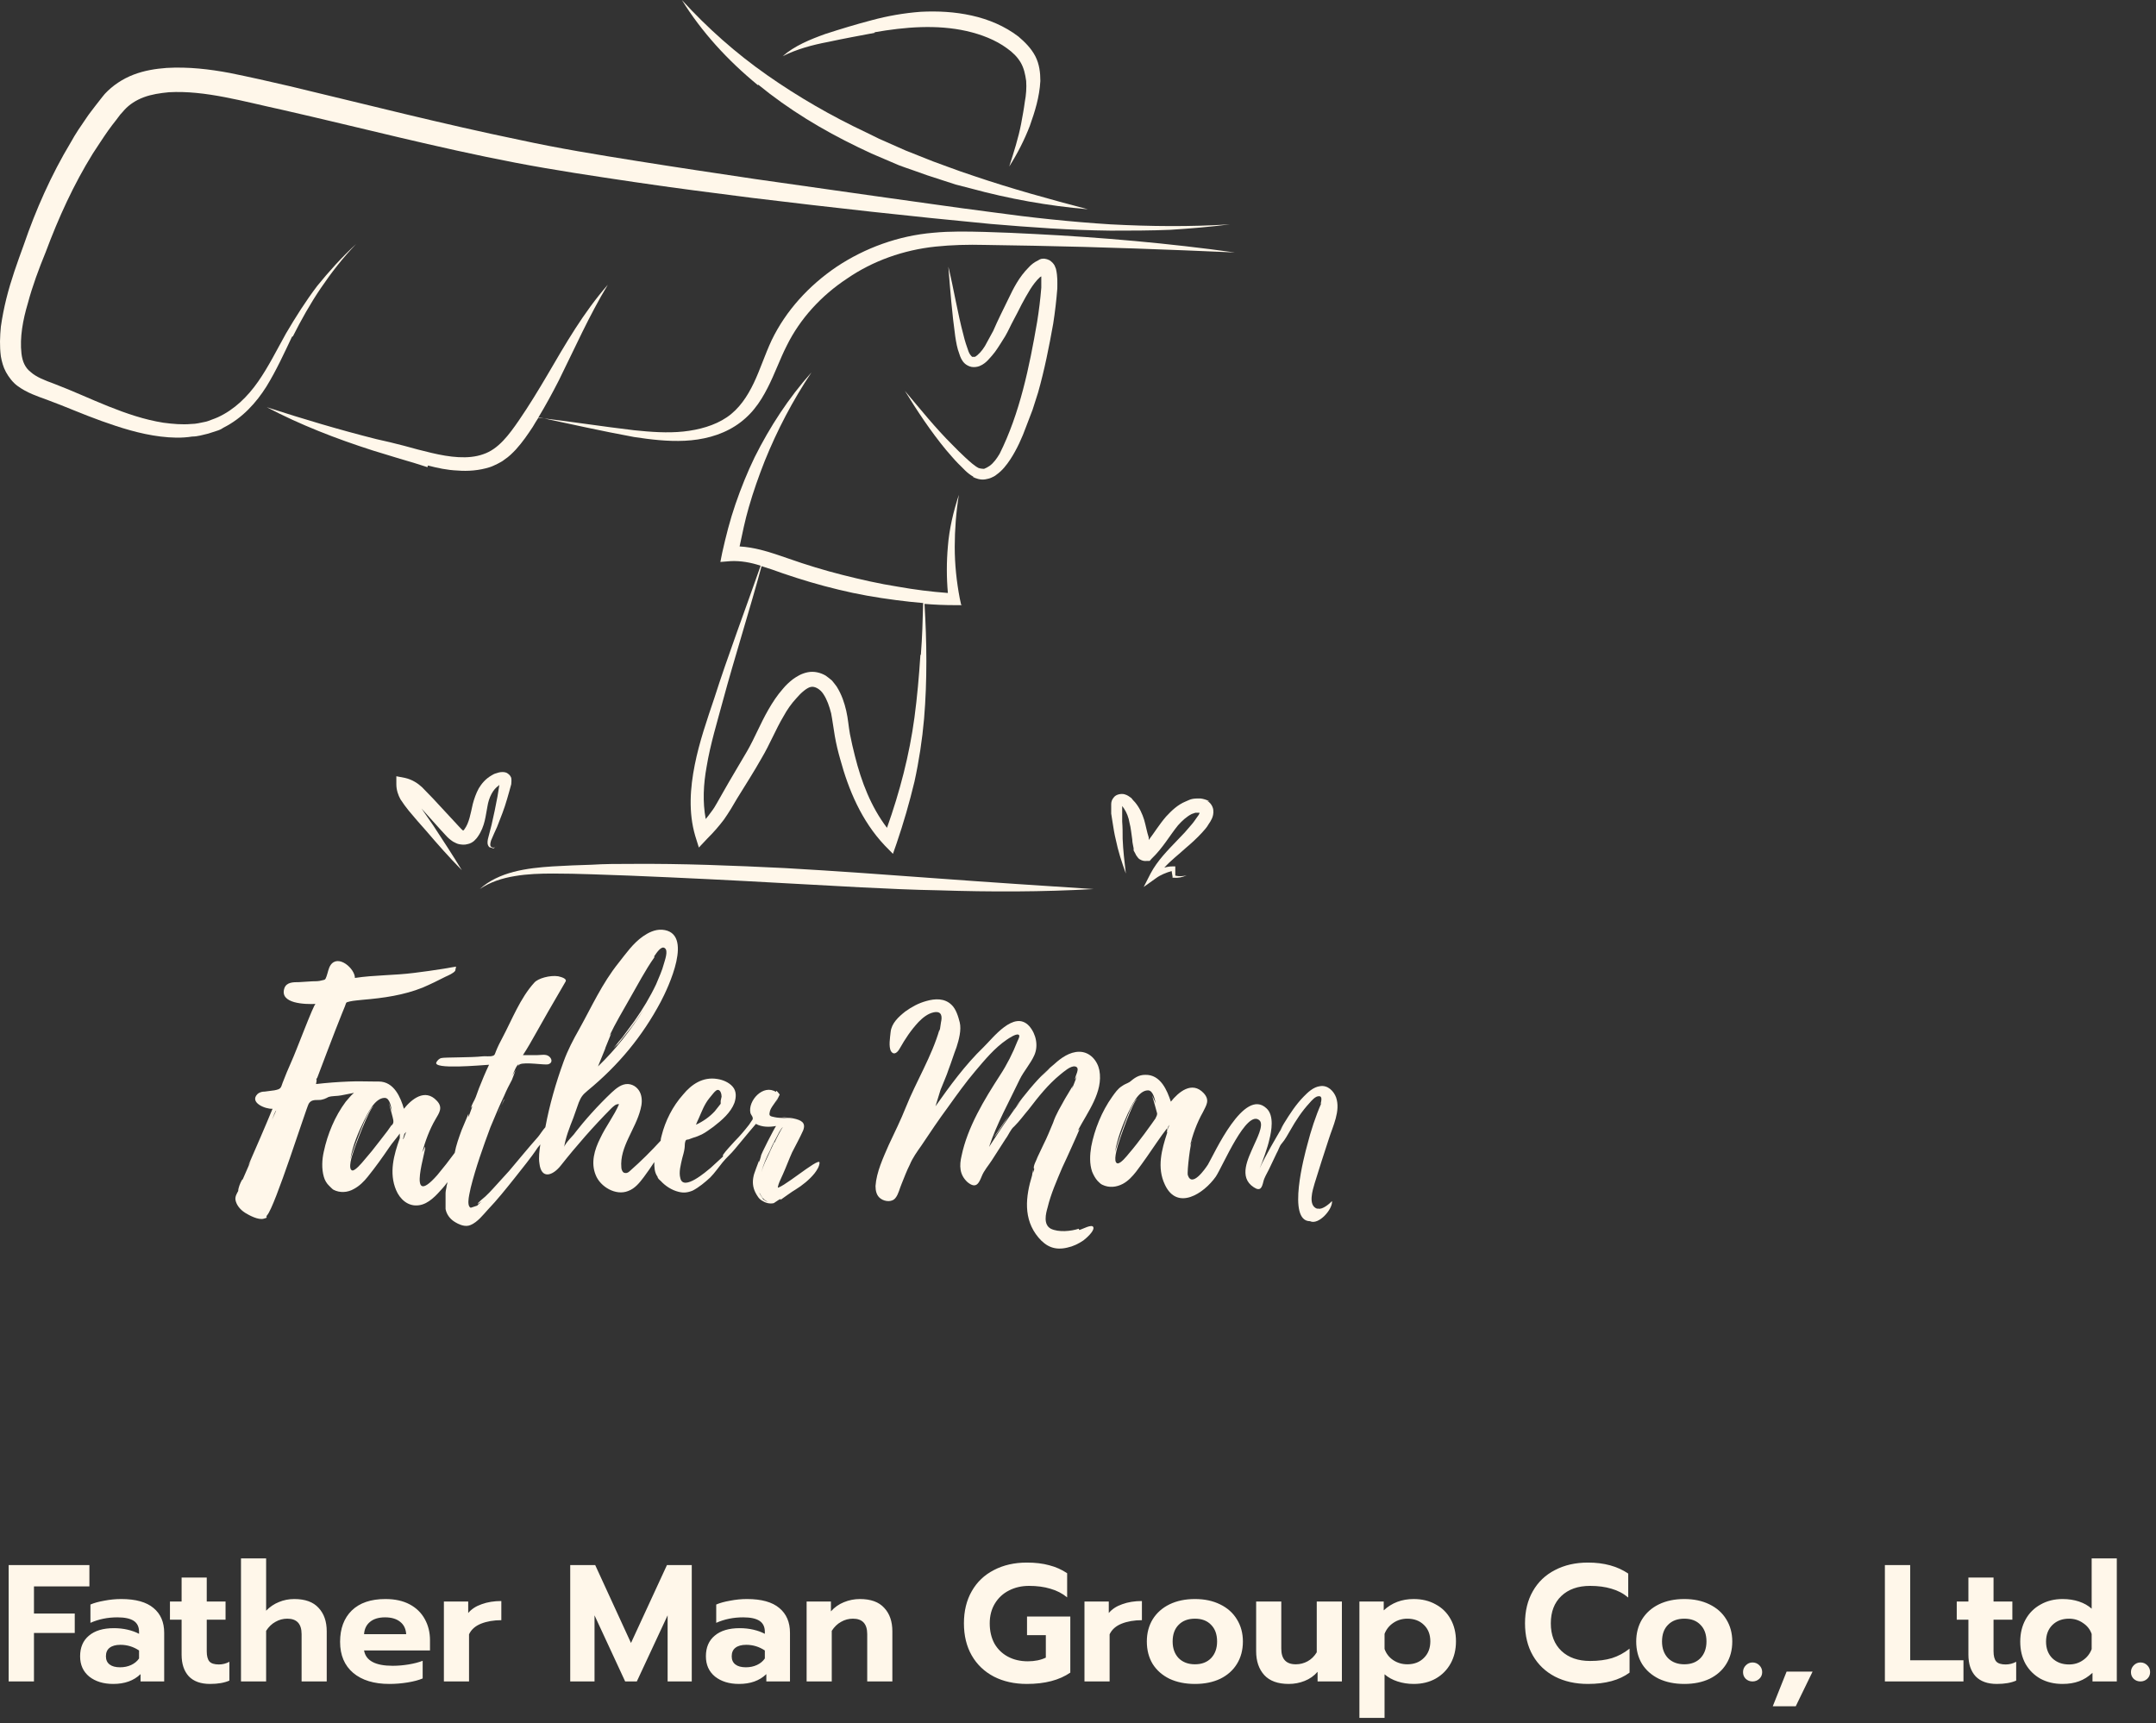 <svg width="259" height="207" viewBox="0 0 259 207" fill="none" xmlns="http://www.w3.org/2000/svg">
<rect x="0" y="0" width="259" height="207" fill="#333333" stroke="none"/>
<path d="M35.187 40.404C36.177 38.439 37.277 36.474 38.542 34.61C39.806 32.746 41.181 30.983 42.776 29.32C41.071 30.882 39.531 32.595 38.102 34.358C36.727 36.172 35.517 38.086 34.362 40.051C33.263 42.016 32.273 44.031 31.008 45.845C29.743 47.658 28.149 49.22 26.169 50.127C25.949 50.228 25.674 50.328 25.399 50.429C25.124 50.53 24.904 50.631 24.629 50.681C24.079 50.782 23.584 50.933 22.98 50.933C21.88 51.034 20.78 50.933 19.625 50.782C17.371 50.429 15.171 49.674 13.027 48.817C10.882 47.961 8.737 46.953 6.483 46.097C5.383 45.694 4.338 45.291 3.678 44.686C3.019 44.182 2.689 43.426 2.579 42.469C2.359 40.555 2.744 38.439 3.348 36.424C3.898 34.358 4.668 32.292 5.493 30.277C7.033 26.146 8.847 22.166 11.157 18.438C11.762 17.531 12.367 16.574 12.972 15.717C13.302 15.264 13.632 14.811 13.961 14.408L14.456 13.753L14.731 13.45L14.951 13.198C15.556 12.543 16.326 12.04 17.261 11.687C18.196 11.334 19.24 11.183 20.285 11.082C24.629 10.831 29.248 12.191 33.922 13.198C43.216 15.314 52.454 17.733 61.912 19.546C66.641 20.453 71.425 21.159 76.154 21.864C80.883 22.569 85.667 23.174 90.396 23.778C99.909 24.937 109.423 25.995 118.991 26.902C123.775 27.305 128.559 27.657 133.398 27.708C135.817 27.708 138.182 27.708 140.602 27.607C143.021 27.456 145.386 27.255 147.75 26.952C142.966 27.255 138.182 27.204 133.398 26.952C128.614 26.65 123.885 26.146 119.156 25.491C114.427 24.887 109.698 24.181 104.914 23.526L90.726 21.511C85.997 20.806 81.268 20.101 76.539 19.345C71.81 18.589 67.136 17.833 62.517 16.826C53.224 14.911 43.986 12.543 34.692 10.327C32.328 9.773 30.073 9.269 27.599 8.765C25.179 8.312 22.65 8.009 20.01 8.16C18.691 8.261 17.371 8.463 16.051 8.966C14.731 9.47 13.521 10.276 12.587 11.284L12.257 11.687L11.982 12.04L11.432 12.745C11.102 13.198 10.717 13.652 10.387 14.156C9.727 15.113 9.067 16.07 8.517 17.078C6.153 21.007 4.283 25.239 2.854 29.421C2.084 31.537 1.314 33.653 0.764 35.87C0.489 36.978 0.269 38.086 0.104 39.245C-0.006 40.404 -0.061 41.562 0.104 42.822C0.214 43.426 0.379 44.081 0.709 44.686C1.039 45.291 1.534 45.946 2.084 46.349C3.239 47.205 4.503 47.608 5.603 48.011C7.803 48.817 9.947 49.774 12.202 50.58C14.456 51.386 16.821 52.142 19.295 52.444C20.56 52.596 21.825 52.646 23.09 52.444C23.75 52.444 24.354 52.243 25.014 52.092C25.344 51.991 25.619 51.89 25.949 51.79C26.279 51.689 26.554 51.588 26.829 51.386C29.138 50.228 30.788 48.364 31.998 46.449C33.208 44.484 34.142 42.419 35.077 40.454" fill="#FFF7EA"/>
<path d="M51.407 55.923C52.562 56.225 53.717 56.477 54.981 56.528C56.191 56.629 57.566 56.528 58.831 56.125C59.16 56.024 59.435 55.873 59.765 55.722C60.04 55.571 60.37 55.419 60.59 55.218C61.14 54.865 61.58 54.412 61.965 54.009C62.79 53.102 63.395 52.195 63.999 51.288C64.219 50.885 64.494 50.482 64.714 50.13C68.509 50.935 72.303 51.792 76.152 52.497C78.132 52.8 80.221 53.051 82.256 52.951C84.346 52.85 86.49 52.346 88.305 51.187C89.185 50.633 90.009 49.878 90.614 49.122C91.274 48.316 91.769 47.459 92.209 46.603C93.089 44.89 93.694 43.127 94.519 41.514C96.113 38.29 98.643 35.519 101.777 33.454C104.856 31.338 108.541 30.028 112.39 29.625C114.315 29.423 116.294 29.373 118.274 29.423L124.268 29.524C132.296 29.675 140.325 29.977 148.353 30.33C140.38 29.222 132.351 28.516 124.323 28.113C122.343 28.013 120.308 27.912 118.274 27.861C116.239 27.811 114.205 27.761 112.115 27.962C107.936 28.315 103.922 29.776 100.512 32.043C97.158 34.31 94.409 37.333 92.704 40.859C91.879 42.623 91.329 44.386 90.559 45.998C89.789 47.611 88.8 49.122 87.315 50.13C85.83 51.137 83.961 51.641 82.091 51.842C80.166 52.044 78.187 51.893 76.207 51.691C72.358 51.238 68.509 50.633 64.659 50.18C65.539 48.719 66.364 47.207 67.134 45.696C69.058 41.817 70.763 37.938 73.018 34.209C70.103 37.534 67.904 41.363 65.759 45.041C64.659 46.905 63.56 48.719 62.35 50.482C61.14 52.245 59.875 53.958 58.061 54.563C56.246 55.218 53.992 54.916 51.847 54.412C50.747 54.16 49.647 53.858 48.547 53.555C47.393 53.253 46.348 53.001 45.193 52.749C40.794 51.641 36.395 50.331 32.051 48.92C36.065 51.036 40.354 52.699 44.753 54.109C45.853 54.462 46.953 54.764 48.053 55.117C49.152 55.419 50.252 55.772 51.352 56.125" fill="#FFF7EA"/>
<path d="M91.097 10.177C94.727 13.149 98.796 15.618 103.085 17.683L104.68 18.439L106.329 19.144L107.979 19.85C108.529 20.051 109.079 20.253 109.684 20.454L111.388 21.059L113.093 21.613L114.798 22.167L116.557 22.621C121.176 23.88 125.905 24.737 130.689 25.14C126.07 23.93 121.506 22.671 117.052 21.16C115.952 20.807 114.853 20.404 113.753 20.001L112.103 19.396L110.453 18.741L108.804 18.086L107.209 17.381L105.614 16.676L104.075 15.92C99.895 13.955 95.881 11.638 92.142 9.018C88.403 6.398 84.993 3.375 81.914 0C84.279 3.829 87.413 7.255 91.042 10.227" fill="#FFF7EA"/>
<path d="M105.017 3.883C108.757 3.228 112.551 2.926 116.125 3.732C117.885 4.135 119.59 4.79 120.964 5.798C121.679 6.301 122.229 6.856 122.614 7.511C122.999 8.166 123.164 8.921 123.274 9.727C123.329 10.533 123.274 11.39 123.109 12.246C122.999 13.103 122.834 13.959 122.669 14.866C122.339 16.579 121.789 18.292 121.239 20.005C122.229 18.443 123.054 16.831 123.714 15.118C124.319 13.405 124.868 11.692 124.978 9.727C124.978 8.77 124.868 7.712 124.374 6.755C123.879 5.798 123.109 5.042 122.339 4.387C120.689 3.128 118.765 2.321 116.73 1.868C114.695 1.415 112.661 1.314 110.626 1.415C108.592 1.566 106.612 1.918 104.742 2.422C102.818 2.926 101.003 3.48 99.133 4.085C97.319 4.74 95.449 5.495 94.019 6.755C95.724 5.898 97.594 5.395 99.463 5.042C101.333 4.639 103.258 4.286 105.127 3.934" fill="#FFF7EA"/>
<path d="M116.842 57.282C117.226 57.483 117.776 57.685 118.381 57.584C118.656 57.533 118.876 57.483 119.096 57.382C119.316 57.282 119.536 57.181 119.701 57.03C120.416 56.526 120.911 55.871 121.351 55.216C122.175 53.956 122.78 52.596 123.275 51.236L124.045 49.221C124.265 48.516 124.485 47.861 124.705 47.155C125.475 44.435 126.025 41.664 126.52 38.893C126.74 37.482 126.905 36.072 127.015 34.661C127.015 33.905 127.07 33.25 126.85 32.293L126.685 31.89C126.685 31.89 126.52 31.588 126.245 31.386C126.025 31.185 125.53 31.034 125.255 31.084C125.09 31.084 124.98 31.134 124.87 31.185L124.705 31.285C124.265 31.487 123.88 31.789 123.605 32.092C122.395 33.301 121.736 34.661 121.131 35.92C120.801 36.575 120.526 37.18 120.196 37.835C119.866 38.49 119.591 39.145 119.316 39.749C118.986 40.354 118.656 40.959 118.326 41.563C117.996 42.117 117.501 42.671 117.116 42.873H116.952H116.787C116.622 42.722 116.457 42.52 116.347 42.218C116.127 41.613 115.907 40.959 115.742 40.253C115.027 37.583 114.587 34.762 113.927 32.041C114.147 34.862 114.367 37.633 114.752 40.404C114.862 41.11 114.972 41.815 115.247 42.52C115.357 42.873 115.522 43.326 115.907 43.679C116.072 43.83 116.402 44.032 116.732 44.082C117.061 44.132 117.391 44.082 117.666 43.981C118.161 43.78 118.491 43.477 118.766 43.175C119.041 42.873 119.316 42.571 119.536 42.268C119.976 41.664 120.361 41.009 120.746 40.404C121.131 39.749 121.406 39.094 121.736 38.49C122.065 37.885 122.395 37.23 122.725 36.575C123.385 35.366 124.045 34.107 124.925 33.301L125.09 33.2C125.09 33.603 125.09 34.107 125.09 34.56C124.98 35.92 124.815 37.281 124.595 38.641C123.66 44.082 122.505 49.674 120.086 54.511C119.756 55.065 119.371 55.619 118.876 55.972L118.546 56.173L118.216 56.324C118.216 56.324 117.831 56.324 117.556 56.224C117.061 55.972 116.512 55.468 115.962 54.964C115.412 54.46 114.917 53.956 114.422 53.453C112.387 51.438 110.573 49.17 108.703 46.954C110.188 49.372 111.783 51.79 113.652 54.057C114.147 54.611 114.587 55.166 115.137 55.72C115.687 56.224 116.127 56.828 116.952 57.282" fill="#FFF7EA"/>
<path d="M115.462 72.649L115.297 71.893C114.912 69.878 114.692 67.812 114.692 65.696C114.692 63.631 114.857 61.515 115.187 59.449C114.528 61.465 114.033 63.53 113.868 65.646C113.703 67.51 113.703 69.374 113.868 71.238C111.833 71.087 109.853 70.835 107.874 70.483C105.619 70.13 103.42 69.626 101.22 69.072C99.021 68.518 96.876 67.863 94.731 67.107C93.687 66.754 92.587 66.351 91.377 66.049C90.552 65.847 89.727 65.696 88.848 65.646C89.177 64.084 89.507 62.472 89.947 60.961C90.497 59.046 91.157 57.182 91.872 55.368C93.357 51.691 95.226 48.114 97.481 44.738C94.731 47.812 92.477 51.288 90.662 54.915C89.782 56.729 89.013 58.643 88.353 60.558C87.693 62.472 87.198 64.437 86.758 66.402L86.538 67.51L87.803 67.409C88.957 67.359 90.167 67.561 91.377 67.963C89.617 73.001 87.363 78.997 85.823 83.833C84.943 86.453 84.008 89.123 83.459 91.894C82.909 94.665 82.689 97.587 83.514 100.408L83.954 101.819L84.998 100.711C85.713 100.005 86.373 99.249 86.978 98.444C87.253 98.04 87.528 97.637 87.803 97.184L88.518 95.975C89.507 94.363 90.552 92.751 91.487 91.088C92.477 89.425 93.192 87.612 94.126 86.05C94.566 85.244 95.061 84.539 95.666 83.884C96.216 83.229 96.986 82.574 97.426 82.523C97.866 82.423 98.526 82.775 98.911 83.38C99.35 84.035 99.625 84.841 99.845 85.697C100.01 86.554 100.12 87.461 100.285 88.418C100.45 89.375 100.67 90.282 100.945 91.239C101.935 94.867 103.475 98.595 106.279 101.567L107.269 102.575L107.709 101.315C108.534 98.897 109.249 96.428 109.853 93.909C110.403 91.39 110.788 88.871 111.008 86.352C111.393 81.768 111.338 77.133 111.063 72.548C112.273 72.649 113.483 72.699 114.692 72.699H115.572L115.462 72.649ZM110.568 78.695C110.403 81.213 110.183 83.733 109.853 86.201C109.249 90.685 108.094 95.118 106.554 99.451C104.629 96.932 103.475 93.909 102.705 90.836C102.485 89.98 102.265 89.022 102.1 88.166C101.935 87.259 101.88 86.352 101.66 85.395C101.44 84.438 101.11 83.43 100.505 82.473C100.34 82.271 100.175 82.019 99.955 81.768C99.735 81.566 99.46 81.365 99.186 81.163C98.581 80.81 97.811 80.609 97.041 80.76C96.271 80.911 95.721 81.264 95.226 81.617C94.786 81.969 94.401 82.322 94.072 82.725C93.357 83.531 92.807 84.387 92.312 85.244C91.322 86.957 90.662 88.67 89.727 90.282C88.793 91.894 87.803 93.506 86.868 95.169L86.153 96.428C85.933 96.831 85.713 97.184 85.438 97.537C85.218 97.839 84.998 98.141 84.778 98.393C84.393 96.328 84.503 94.212 84.888 92.096C85.328 89.425 86.153 86.755 86.868 84.085C88.188 79.198 90.112 73.102 91.487 68.014C92.312 68.266 93.192 68.568 94.016 68.87C96.216 69.626 98.416 70.281 100.725 70.835C102.98 71.389 105.289 71.792 107.654 72.095C108.754 72.246 109.798 72.347 110.898 72.447C110.843 74.513 110.788 76.579 110.623 78.644" fill="#FFF7EA"/>
<path d="M59.931 94.312H59.986L59.766 95.672C59.546 96.831 59.326 97.939 59.051 99.098L58.611 100.811C58.556 101.113 58.501 101.466 58.776 101.768L59.271 101.919C59.271 101.919 59.601 101.768 59.601 101.617C59.546 101.919 59.051 101.869 58.941 101.667C58.831 101.466 58.941 101.163 58.996 100.962C59.216 100.408 59.491 99.854 59.711 99.35C60.151 98.241 60.591 97.133 60.921 95.974C61.086 95.37 61.251 94.866 61.416 94.211C61.416 94.01 61.471 93.808 61.416 93.455C61.361 93.304 61.251 93.103 61.031 92.951C60.866 92.8 60.591 92.75 60.371 92.75C59.986 92.75 59.766 92.851 59.601 92.901C59.381 92.951 59.216 93.052 59.051 93.153C58.336 93.556 57.841 94.161 57.511 94.715C57.181 95.319 56.961 95.974 56.797 96.579C56.522 97.788 56.357 98.846 55.807 99.602L55.697 99.753H55.587C55.587 99.753 55.257 99.451 55.092 99.249L54.487 98.594L52.012 95.924C51.572 95.471 51.188 95.067 50.693 94.564C50.198 94.11 49.538 93.657 48.658 93.455L47.613 93.254V94.211C47.613 94.916 47.833 95.521 48.108 96.025C48.438 96.528 48.768 96.982 49.098 97.385C49.758 98.191 50.473 98.997 51.188 99.803C52.562 101.415 53.992 103.028 55.477 104.539C54.377 102.725 53.222 100.962 52.067 99.199C51.572 98.493 51.133 97.838 50.638 97.133L52.947 99.702L53.552 100.357C53.772 100.609 54.047 100.861 54.432 101.113C54.652 101.214 54.872 101.365 55.147 101.415C55.422 101.466 55.807 101.516 56.137 101.415C56.467 101.365 56.797 101.163 56.962 101.012C57.181 100.811 57.291 100.66 57.401 100.509C58.281 99.249 58.336 97.939 58.556 96.881C58.721 95.823 59.216 94.816 59.931 94.362" fill="#FFF7EA"/>
<path d="M145.311 96.276C144.926 96.075 144.596 95.974 144.211 95.924C143.881 95.924 143.551 95.924 143.276 95.974C142.946 96.024 142.726 96.175 142.452 96.276C141.462 96.679 140.747 97.385 140.087 98.09C139.262 99.047 138.657 100.055 137.997 100.911V100.609C137.777 99.954 137.667 99.249 137.448 98.493C137.228 97.788 136.898 97.032 136.348 96.377C136.183 96.226 136.073 96.075 135.908 95.873C135.688 95.722 135.468 95.521 135.083 95.42C134.698 95.319 134.093 95.42 133.818 95.772C133.543 96.075 133.488 96.377 133.488 96.629C133.488 96.881 133.488 97.082 133.488 97.234V97.737L133.653 98.795C133.763 99.501 133.873 100.206 134.038 100.861C134.313 102.221 134.753 103.581 135.248 104.942C135.083 103.531 134.918 102.171 134.863 100.76C134.863 100.055 134.863 99.4 134.808 98.695V97.133V96.831L135.028 97.133C135.358 97.637 135.578 98.191 135.688 98.846C135.853 99.45 135.908 100.156 136.018 100.861C136.018 101.214 136.128 101.566 136.183 101.919V102.171L136.403 102.574C136.458 102.725 136.568 102.876 136.733 103.078C136.898 103.279 137.338 103.481 137.722 103.43H138.107L138.327 103.178C139.702 101.868 140.527 100.357 141.517 99.148C142.012 98.594 142.562 98.09 143.166 97.788L143.606 97.637H143.936H144.101C144.101 97.737 143.991 97.939 143.826 98.14C143.606 98.443 143.386 98.795 143.111 99.098C142.616 99.702 142.067 100.307 141.462 100.911C140.307 102.12 139.042 103.38 138.217 104.942L137.393 106.554L138.877 105.496C139.427 105.093 140.087 104.841 140.747 104.639L140.857 105.294V105.445H140.967C141.517 105.496 142.067 105.395 142.561 105.143C142.122 105.294 141.627 105.294 141.187 105.194V104.337V104.085H140.857C140.527 104.085 140.197 104.136 139.867 104.236C140.637 103.38 141.572 102.675 142.452 101.868C143.111 101.314 143.771 100.71 144.376 100.055C144.651 99.752 144.981 99.4 145.201 98.997C145.311 98.846 145.476 98.594 145.586 98.342C145.696 98.09 145.806 97.737 145.751 97.284C145.696 96.881 145.421 96.427 145.036 96.226" fill="#FFF7EA"/>
<path d="M94.311 104.288C88.097 103.985 81.938 103.733 75.724 103.784C74.185 103.784 72.645 103.784 71.05 103.885C69.51 103.935 67.971 103.985 66.376 104.086C64.836 104.187 63.242 104.338 61.702 104.741C60.162 105.144 58.733 105.799 57.633 106.807C58.898 105.95 60.327 105.497 61.867 105.245C63.352 104.993 64.891 104.943 66.431 104.943C69.51 104.943 72.59 105.094 75.669 105.194C81.828 105.446 87.987 105.749 94.201 106.101L103.494 106.605C106.573 106.756 109.708 106.907 112.787 106.958C119.001 107.159 125.215 107.159 131.373 106.807C125.16 106.404 119.001 106.001 112.842 105.547C106.683 105.094 100.524 104.64 94.311 104.288Z" fill="#FFF7EA"/>
<path d="M63.492 126.507C63.492 126.507 63.712 126.103 63.822 125.852L63.492 126.507Z" fill="#FFF7EA"/>
<path d="M93.503 142.927C93.228 142.625 93.943 141.366 94.053 141.063C94.438 140.207 94.768 139.3 95.153 138.444C95.593 137.587 96.088 136.68 96.473 135.824C96.858 134.867 96.253 134.564 95.318 134.363C94.878 134.262 94.383 134.262 93.888 134.212C94.328 134.312 94.933 134.312 95.483 134.464C94.713 134.262 93.723 134.363 93.063 134.212C92.623 134.111 92.348 134.111 92.458 133.657C92.513 133.053 93.228 132.448 93.448 131.844L93.228 132.398L93.668 131.491C93.668 131.491 93.228 130.887 93.228 131.088V131.189C91.689 130.181 89.819 132.247 90.149 133.708C90.204 133.909 90.369 134.061 90.424 134.262V134.464C90.424 134.464 90.094 134.967 89.984 135.119C89.434 135.824 88.884 136.479 88.279 137.083C87.784 137.638 87.234 138.192 86.85 138.746V138.947C86.85 138.947 86.465 139.3 86.3 139.451C86.025 139.703 85.695 140.005 85.365 140.308C84.87 140.711 82.12 143.129 81.736 141.567C81.516 140.811 81.79 139.905 81.955 139.149C82.065 138.746 82.175 138.393 82.23 137.99C82.285 137.688 82.23 137.386 82.34 137.083C82.45 136.882 82.45 136.932 82.725 136.882L83.275 136.68C83.66 136.58 83.99 136.428 84.32 136.277C84.815 136.025 85.255 135.673 85.695 135.37C86.74 134.564 87.784 133.657 88.224 132.499C88.444 131.844 88.499 131.088 88.004 130.534C87.564 130.03 86.85 129.728 86.19 129.627C84.43 129.325 83.055 130.282 82.065 131.491C80.801 132.902 79.921 134.665 79.481 136.428C79.426 136.63 79.371 136.831 79.371 137.033C78.216 138.292 77.006 139.502 75.687 140.66C75.522 140.811 75.357 140.963 75.082 140.912C74.807 140.912 74.642 140.509 74.642 140.257C74.422 137.789 76.347 135.673 76.951 133.254C77.116 132.65 77.171 131.995 76.951 131.39C76.731 130.786 76.182 130.282 75.467 130.232C74.697 130.181 74.037 130.735 73.487 131.239C71.837 132.801 70.298 134.514 68.923 136.277L69.253 135.925C68.978 136.277 67.823 137.386 67.768 137.839C67.933 136.68 68.428 135.421 68.868 134.312C69.088 133.708 69.308 133.053 69.528 132.448C69.803 131.793 69.968 131.542 70.573 131.038C74.312 127.965 77.171 124.488 79.371 120.357C80.251 118.695 83.44 111.994 79.536 111.692C78.656 111.641 77.886 112.044 77.226 112.498C76.017 113.354 75.192 114.563 74.312 115.672C72.332 118.14 71.068 120.962 69.583 123.632C68.868 124.891 68.208 126.151 67.713 127.511C66.778 130.08 66.008 132.751 65.514 135.421C65.184 135.773 64.854 136.328 64.634 136.58C63.424 137.94 62.324 139.3 61.169 140.66L59.245 142.776C58.97 143.079 58.64 143.431 58.31 143.734C58.145 143.885 57.375 144.489 57.375 144.64L57.87 144.338C57.87 144.338 57.485 144.64 57.32 144.842L56.55 145.094C55.946 144.842 56.495 143.079 56.55 142.676C57.155 140.257 58.035 137.789 58.915 135.421C59.465 134.111 59.96 132.902 60.565 131.642C60.84 130.987 61.169 130.332 61.499 129.728L61.939 128.569L61.554 129.224C61.774 128.67 62.104 127.864 62.324 127.864L62.214 128.065L62.434 127.864C63.094 127.561 65.404 127.965 65.844 127.864C66.394 127.713 66.338 127.209 65.954 126.907C65.569 126.604 65.019 126.755 64.579 126.755H62.819C63.919 125.093 64.469 123.833 67.933 117.939C68.153 117.586 67.493 117.385 67.053 117.284C66.064 117.133 64.634 117.536 64.194 118.04C62.489 119.904 61.499 122.523 60.345 124.69C60.07 125.194 59.795 125.748 59.575 126.302C59.465 126.554 59.465 126.806 59.135 126.856C58.86 126.957 58.255 126.856 57.925 126.907C56.66 127.058 53.361 127.007 53.031 127.108C52.756 127.158 52.536 127.41 52.426 127.612C51.931 128.519 57.815 127.965 58.75 127.914C58.31 128.821 57.925 129.778 57.54 130.735L57.155 131.793C57.045 132.146 56.605 132.751 56.605 133.103L56.77 132.851C56.605 133.305 56.44 133.758 56.276 134.212V133.809L55.451 135.773C55.121 136.68 54.791 137.587 54.626 138.494C53.966 139.401 53.251 140.308 52.536 141.164C48.632 145.598 51.381 137.688 51.051 137.789L50.722 138.444C51.051 137.184 51.601 135.673 52.316 134.464C52.756 133.708 53.251 133.053 52.481 132.247C51.051 130.685 49.402 132.096 48.522 133.204C48.137 131.894 47.367 129.929 45.498 129.929H45.113C44.068 129.929 42.968 129.879 41.923 129.929C40.603 129.98 39.284 130.081 37.964 130.232C37.964 130.232 38.129 129.426 37.964 129.778L38.074 129.476V129.577C38.074 129.577 40.274 123.733 41.098 121.717L41.428 120.911C41.648 120.357 41.483 120.458 42.033 120.307C42.473 120.206 43.188 120.156 43.628 120.105C46.047 119.904 48.522 119.551 50.776 118.644C51.711 118.241 52.646 117.788 53.526 117.334C53.856 117.183 54.461 116.931 54.681 116.629L54.791 116.125C54.791 116.125 53.526 116.327 53.306 116.377C52.096 116.579 50.886 116.73 49.732 116.881C47.367 117.183 44.948 117.133 42.638 117.485C42.638 116.377 40.658 114.614 39.724 115.924C39.449 116.327 39.394 116.831 39.229 117.284C39.064 117.737 39.064 117.687 38.624 117.788C38.294 117.889 37.854 117.889 37.524 117.889C36.974 117.939 36.479 117.939 35.929 117.989C35.215 117.989 34.445 117.989 34.17 118.695C33.51 120.609 36.699 120.659 37.909 120.609C37.689 120.609 35.599 126.252 34.995 127.561C34.61 128.418 34.28 129.224 33.95 130.08C33.73 130.735 33.73 130.836 32.96 130.987L31.805 131.138C31.53 131.138 31.2 131.189 30.925 131.441C29.936 132.448 31.86 133.254 32.74 133.204C31.805 135.471 30.816 137.738 29.826 140.005C30.046 139.653 30.211 139.3 30.375 138.897C29.991 139.804 29.551 140.761 29.166 141.668L29.056 141.769C28.836 142.172 28.616 142.726 28.616 143.079C28.451 143.381 28.231 143.734 28.286 144.137C28.396 144.791 28.891 145.346 29.441 145.698C29.936 146.001 31.035 146.605 31.695 146.404C32.3 146.253 31.86 146.253 32.08 146.001C33.015 145.043 36.754 133.204 37.084 132.6C37.359 132.146 37.744 132.146 38.294 132.146C38.789 132.146 39.174 131.945 39.449 131.793C39.889 131.642 40.494 131.693 40.989 131.592C41.538 131.491 42.033 131.39 42.528 131.29C42.143 131.592 41.868 131.995 41.538 132.348C40.219 134.111 39.339 136.277 38.899 138.343C38.679 139.3 38.624 140.408 38.899 141.366C39.009 141.769 39.229 142.172 39.559 142.474C39.724 142.625 39.889 142.827 40.054 142.927C40.824 143.33 41.758 143.28 42.528 142.827C43.188 142.474 43.738 141.92 44.178 141.366C45.113 140.207 45.938 139.048 46.762 137.839C47.092 137.335 47.642 136.731 48.027 136.176C48.027 136.428 48.027 136.731 48.027 136.731C47.312 138.746 46.707 140.912 47.587 142.978C48.027 144.036 49.017 144.993 50.337 144.791C51.491 144.64 52.426 143.582 53.141 142.776C53.361 142.524 53.581 142.272 53.746 142.021C53.746 142.222 53.636 142.424 53.636 142.625C53.581 142.877 53.526 143.129 53.526 143.381V143.734V144.338V143.885C53.526 143.885 53.526 145.043 53.526 145.245C53.636 145.849 54.021 146.404 54.571 146.756C55.121 147.109 55.891 147.462 56.55 147.159C57.375 146.807 58.035 145.95 58.585 145.346C59.74 144.137 60.785 142.827 61.829 141.517C62.764 140.308 63.754 139.149 64.579 137.889L64.909 137.486C64.799 138.242 64.689 139.048 64.799 139.753C65.019 141.718 66.394 141.265 67.383 140.005C69.253 137.638 71.287 135.32 73.432 133.154C73.707 132.902 73.982 132.6 74.367 132.65C73.762 134.061 72.772 135.32 72.112 136.731C71.397 138.141 70.958 139.703 71.562 141.164C72.112 142.575 73.982 143.683 75.467 143.079C76.291 142.776 76.841 142.071 77.336 141.416C77.776 140.811 78.216 140.207 78.601 139.602C78.601 140.207 78.601 140.811 78.986 141.366C78.986 141.063 78.986 141.114 78.986 141.315C78.986 141.567 79.206 141.718 79.371 141.869C79.921 142.474 80.691 142.978 81.516 143.179C82.12 143.33 82.615 143.28 83.22 143.028C83.99 142.625 84.705 142.021 85.31 141.466C85.86 140.912 86.3 140.257 86.794 139.653C87.234 139.099 87.839 138.595 88.279 138.041L90.039 135.925L90.809 135.018C91.523 135.421 92.458 135.421 93.228 135.27C93.063 135.471 91.304 138.847 91.414 138.897L91.194 139.653V139.401C91.194 139.401 90.534 141.114 90.534 141.265C90.369 141.97 90.424 142.625 90.754 143.28C90.974 143.683 91.194 144.086 91.633 144.288C92.018 144.54 92.513 144.64 92.953 144.54L93.558 144.137L93.778 144.036V144.137C93.778 144.137 95.318 143.028 95.538 142.927C96.363 142.424 97.242 141.718 97.847 140.963C98.122 140.61 98.452 140.106 98.452 139.653C98.342 138.998 93.613 143.129 93.228 142.676M83.935 134.363C84.32 133.506 84.595 132.7 85.2 131.945L85.695 131.34C85.695 131.34 85.97 130.987 86.19 130.937C86.575 130.887 86.684 131.491 86.684 131.743L86.575 132.247V132.6L86.3 132.952L85.86 133.506C85.255 134.161 84.485 134.715 83.605 135.119C83.715 134.867 83.825 134.564 83.935 134.363ZM72.717 125.899L73.432 124.136L73.212 124.438C73.927 122.927 74.862 121.365 75.687 119.904C76.621 118.292 77.501 116.579 78.601 115.017V114.916V114.866C78.821 114.563 79.426 113.556 79.866 113.908C80.306 114.211 79.866 115.37 79.756 115.773C79.536 116.629 79.151 117.435 78.821 118.241C78.106 119.753 77.226 121.214 76.237 122.624C75.742 123.279 75.247 123.985 74.752 124.639C74.477 124.942 74.202 125.294 73.927 125.647L73.707 125.899L74.257 125.395L75.467 123.884C76.127 123.078 76.731 122.171 77.336 121.264C75.797 123.733 73.982 126.05 71.837 128.116L72.717 125.949V125.899ZM60.565 132.045V132.146C60.29 132.7 60.015 133.254 59.795 133.809C60.07 133.254 60.29 132.65 60.565 132.045ZM32.685 134.514C32.85 134.061 33.07 133.456 33.18 133.406L32.685 134.514ZM47.037 135.169C47.037 135.169 46.707 135.622 46.542 135.874L45.608 137.083C45.003 137.889 44.343 138.695 43.683 139.451C43.518 139.653 42.638 140.711 42.308 140.61C41.758 140.459 42.308 138.746 42.418 138.494C42.528 138.041 44.398 133.003 44.893 132.902C44.233 132.902 42.198 138.796 42.088 139.25C42.363 137.638 43.023 136.076 43.738 134.615C44.123 133.859 45.003 131.894 46.212 131.894C46.872 131.894 46.982 133.103 47.092 133.506L46.707 132.499C46.707 132.499 47.257 134.413 47.257 134.665C47.257 134.917 47.257 134.917 47.092 135.169M48.412 136.831L48.577 136.227L48.797 135.975L48.467 136.831H48.412ZM91.304 141.416C91.249 141.819 91.194 142.222 91.249 142.625V142.776C91.249 142.776 91.249 142.373 91.249 142.222C91.249 141.92 91.249 141.668 91.359 141.416M91.743 144.187C91.743 144.187 91.304 143.482 91.249 143.381C91.249 143.179 91.194 142.978 91.139 142.726V142.827V143.129C91.139 143.129 91.414 143.582 91.579 143.885L91.633 143.935C91.633 143.935 92.073 144.388 92.458 144.489C92.183 144.388 91.909 144.288 91.743 144.086M93.008 137.234L92.403 138.544C92.073 139.25 91.689 140.005 91.469 140.811C91.689 139.905 92.073 139.048 92.513 138.192C92.733 137.638 93.008 137.134 93.283 136.63C93.338 136.529 93.833 135.471 94.053 135.421C93.888 135.522 93.173 136.983 93.063 137.234" fill="#FFF7EA"/>
<path d="M91.533 144.392L91.477 144.34L91.533 144.392Z" fill="#FFF7EA"/>
<path d="M96.05 136.988L95.391 138.349L96.05 136.988Z" fill="#FFF7EA"/>
<path d="M129.591 147.614C128.656 147.917 127.171 148.068 126.237 147.614C125.302 147.11 125.632 145.801 125.852 145.045C126.237 143.433 126.952 141.821 127.611 140.259C127.996 139.453 128.381 138.596 128.766 137.74C128.876 137.538 129.701 135.624 129.701 135.624L129.481 135.825C130.636 133.609 132.56 131.19 132.066 128.571C131.846 127.462 130.966 126.354 129.646 126.354C128.491 126.354 127.446 127.11 126.677 127.815C125.192 129.024 123.982 130.435 122.827 131.896C122.717 132.047 122.167 132.752 121.563 133.609C121.838 133.155 122.222 132.752 122.607 132.299C121.233 134.062 120.023 135.926 118.813 137.79C119.748 134.969 121.233 132.349 122.497 129.679C122.992 128.671 123.817 127.764 124.257 126.757C124.752 125.649 124.477 124.238 123.652 123.281C121.838 121.265 119.253 124.742 118.153 125.8C115.954 127.916 114.084 130.485 112.379 132.903C112.599 132.248 112.764 131.593 112.984 130.938C113.314 130.082 113.699 129.276 113.974 128.419C114.304 127.563 114.579 126.656 114.909 125.8C115.184 124.943 115.514 123.734 115.294 122.827C115.129 122.172 114.854 121.215 114.304 120.711C113.479 119.905 112.324 119.956 111.28 120.258C110.345 120.51 109.52 120.963 108.75 121.517C107.925 122.172 107.1 122.928 106.99 123.986C106.935 124.591 106.715 125.749 107.045 126.303C107.43 126.858 107.87 126.354 108.09 125.951C108.75 124.792 109.41 123.784 110.345 122.777C110.84 122.273 111.445 121.769 112.159 121.618C113.149 121.417 113.204 122.122 113.039 122.827L112.874 123.936V123.633C111.939 126.908 110.07 129.88 108.805 133.054C108.2 134.566 107.485 136.027 106.77 137.538C106.111 139.05 105.286 140.813 105.176 142.475C105.176 143.03 105.286 143.634 105.781 143.987C106.331 144.39 107.21 144.44 107.595 143.886C107.925 143.483 108.09 142.727 108.31 142.224C108.64 141.417 108.915 140.662 109.3 139.906C109.63 139.1 110.18 138.344 110.675 137.639C111.719 136.077 112.764 134.515 113.919 132.954C114.964 131.493 116.009 130.032 117.163 128.671C118.318 127.311 119.473 125.9 120.958 124.893C121.178 124.742 122.002 124.187 122.332 124.288C122.607 124.389 122.332 124.842 122.222 125.094C121.673 126.505 120.958 127.916 120.133 129.175C118.208 132.148 116.229 135.422 115.514 138.848C115.239 140.007 115.239 141.115 116.229 142.022C117.273 142.879 117.603 142.123 117.933 141.317C118.208 140.611 118.758 140.007 119.143 139.402C119.693 138.546 120.243 137.689 120.793 136.833C121.178 136.329 121.398 135.674 121.838 135.321C122.497 134.667 122.992 133.961 123.597 133.256C124.752 131.745 125.907 130.283 127.391 129.074C127.776 128.772 128.601 128.016 129.151 128.117C129.866 128.268 129.096 129.276 129.151 129.679L129.371 129.276C129.151 129.83 128.986 130.334 128.766 130.838L128.876 130.435L127.941 131.996C127.446 132.903 126.842 133.86 126.512 134.868C126.127 135.775 125.797 136.631 125.357 137.488L124.642 138.999C124.532 139.352 124.092 140.057 124.202 140.41H124.257L124.092 140.914V140.511L123.982 141.216C123.212 143.735 122.882 146.455 124.752 148.672C125.687 149.781 126.732 150.234 128.216 149.881C128.931 149.73 129.536 149.428 130.141 149.025C130.471 148.773 131.461 147.917 131.351 147.463C131.241 146.959 129.976 147.715 129.646 147.765M124.972 129.427C125.357 129.024 125.742 128.621 126.182 128.268L124.972 129.427Z" fill="#FFF7EA"/>
<path d="M121.185 134.016C120.306 135.275 119.426 136.585 119.426 136.585C119.536 136.585 120.746 134.771 121.185 134.016Z" fill="#FFF7EA"/>
<path d="M121.239 133.91L121.184 134.012L121.239 133.91Z" fill="#FFF7EA"/>
<path d="M121.395 133.758L121.23 133.959L121.395 133.758Z" fill="#FFF7EA"/>
<path d="M158.198 145.197C157.098 144.794 157.703 142.93 157.923 142.174C158.473 140.411 159.023 138.648 159.628 136.834C160.123 135.272 161.057 133.459 160.507 131.846C160.232 131.091 159.518 130.335 158.583 130.486C157.758 130.587 157.098 131.242 156.603 131.746C155.668 132.703 154.954 133.811 154.239 134.97C154.184 135.071 153.854 135.625 153.524 136.28C153.689 135.927 153.909 135.575 154.129 135.272C153.304 136.633 151.984 138.9 151.324 140.361C151.654 139.605 152.314 137.741 152.479 136.935C152.754 135.877 153.084 134.013 152.149 133.156C149.455 130.587 145.88 138.597 145.11 139.907C144.781 140.411 143.186 142.729 142.691 141.167C142.581 140.764 143.021 137.036 143.241 136.985L142.966 137.64C143.241 136.381 143.791 134.869 144.506 133.61C144.891 132.804 145.385 132.199 144.616 131.343C143.186 129.781 141.536 131.242 140.656 132.35C140.216 131.04 139.447 129.076 137.577 129.126C136.752 129.126 136.257 129.529 135.707 129.982C135.377 130.184 135.102 130.234 134.772 130.486C134.278 130.788 133.948 131.292 133.618 131.746C132.353 133.509 131.473 135.726 131.088 137.741C130.923 138.749 130.868 139.807 131.198 140.764C131.363 141.167 131.583 141.57 131.858 141.872C132.023 142.023 132.188 142.225 132.408 142.326C133.233 142.729 134.113 142.628 134.882 142.225C135.542 141.872 136.037 141.318 136.477 140.764C137.357 139.605 138.182 138.396 139.007 137.187C139.337 136.683 139.831 136.028 140.216 135.524C140.216 135.776 140.216 136.078 140.216 136.078C139.557 138.094 138.952 140.26 139.941 142.326C141.426 145.499 144.616 143.384 146.045 141.368C146.87 140.159 149.785 133.106 151.324 134.617C151.874 135.172 150.884 136.985 150.609 137.64C149.95 139.152 148.74 141.419 150.609 142.628C151.434 143.182 151.599 142.628 151.764 141.973C151.874 141.469 152.204 140.965 152.424 140.512C152.754 139.857 153.029 139.202 153.359 138.547C153.579 138.194 153.689 137.691 153.964 137.388C154.404 136.884 154.679 136.33 155.009 135.776C155.668 134.617 156.383 133.509 157.318 132.501C157.538 132.25 158.033 131.645 158.473 131.695C158.913 131.695 158.693 132.401 158.638 132.653L158.748 132.501C158.033 134.114 157.483 135.827 157.043 137.539C156.713 138.749 154.569 146.709 157.373 146.709C158.418 147.212 160.123 145.248 160.013 144.29C159.738 144.593 158.858 145.348 158.363 145.197M138.842 134.315C138.842 134.315 138.512 134.769 138.347 135.02L137.467 136.23C136.862 137.036 136.257 137.842 135.597 138.597C135.432 138.799 134.608 139.857 134.223 139.756C133.673 139.605 134.223 137.892 134.278 137.64C134.388 137.187 136.147 132.098 136.642 131.998C135.982 131.998 134.058 137.942 133.948 138.396C134.223 136.784 134.827 135.222 135.487 133.761C135.872 133.005 136.697 130.99 137.907 130.99C138.567 130.99 138.732 132.199 138.842 132.552L138.402 131.595C138.402 131.595 138.952 133.509 139.007 133.761C139.007 133.929 138.952 134.097 138.842 134.265M140.216 135.978L140.326 135.373L140.491 135.121L140.161 135.978H140.216Z" fill="#FFF7EA"/>
<path d="M1.04 188.02H10.74V190.58H4.08V193.84H8.98V196.18H4.08V202H1.04V188.02ZM13.604 202.3C12.431 202.3 11.471 202.007 10.724 201.42C9.991 200.82 9.624 200.007 9.624 198.98C9.624 197.913 9.978 197.087 10.684 196.5C11.391 195.9 12.391 195.6 13.684 195.6C14.258 195.6 14.804 195.66 15.324 195.78C15.844 195.9 16.304 196.067 16.704 196.28V196.04C16.704 195.44 16.491 195 16.064 194.72C15.638 194.44 14.984 194.3 14.104 194.3C12.931 194.3 11.851 194.52 10.864 194.96V192.76C11.291 192.573 11.844 192.42 12.524 192.3C13.204 192.167 13.884 192.1 14.564 192.1C16.298 192.1 17.591 192.46 18.444 193.18C19.298 193.887 19.724 194.88 19.724 196.16V202H16.884V201.12C16.071 201.907 14.978 202.3 13.604 202.3ZM14.424 200.3C14.918 200.3 15.364 200.207 15.764 200.02C16.164 199.833 16.478 199.573 16.704 199.24V198.28C16.024 197.827 15.278 197.6 14.464 197.6C13.904 197.6 13.471 197.72 13.164 197.96C12.871 198.187 12.724 198.527 12.724 198.98C12.724 199.407 12.871 199.733 13.164 199.96C13.458 200.187 13.878 200.3 14.424 200.3ZM25.236 202.3C24.116 202.3 23.262 201.993 22.676 201.38C22.102 200.753 21.816 199.887 21.816 198.78V194.58H20.416V192.4H21.816V189.52H24.836V192.4H27.096V194.58H24.836V198.38C24.836 198.94 24.942 199.347 25.156 199.6C25.369 199.84 25.749 199.96 26.296 199.96C26.736 199.96 27.156 199.853 27.556 199.64V201.9C26.942 202.167 26.169 202.3 25.236 202.3ZM28.95 187.22H31.97V193.5C32.423 193.033 32.937 192.687 33.51 192.46C34.084 192.22 34.697 192.1 35.35 192.1C36.657 192.1 37.63 192.453 38.27 193.16C38.923 193.853 39.25 194.793 39.25 195.98V202H36.23V196.32C36.23 195.08 35.657 194.46 34.51 194.46C34.004 194.46 33.53 194.587 33.09 194.84C32.65 195.08 32.277 195.44 31.97 195.92V202H28.95V187.22ZM46.775 202.3C44.935 202.3 43.488 201.86 42.435 200.98C41.382 200.087 40.855 198.84 40.855 197.24C40.855 195.653 41.322 194.4 42.255 193.48C43.202 192.56 44.548 192.1 46.295 192.1C47.441 192.1 48.415 192.313 49.215 192.74C50.015 193.167 50.621 193.76 51.035 194.52C51.448 195.267 51.655 196.113 51.655 197.06V198.28H43.735C43.948 199.507 45.095 200.12 47.175 200.12C47.788 200.12 48.422 200.067 49.075 199.96C49.728 199.853 50.295 199.707 50.775 199.52V201.64C50.308 201.84 49.708 202 48.975 202.12C48.242 202.24 47.508 202.3 46.775 202.3ZM48.795 196.32C48.755 195.68 48.515 195.187 48.075 194.84C47.635 194.48 47.028 194.3 46.255 194.3C45.495 194.3 44.895 194.48 44.455 194.84C44.015 195.2 43.775 195.693 43.735 196.32H48.795ZM53.325 192.4H56.245V193.78C56.632 193.313 57.172 192.96 57.865 192.72C58.559 192.467 59.345 192.34 60.225 192.34V194.64C59.305 194.64 58.492 194.78 57.785 195.06C57.092 195.34 56.612 195.767 56.345 196.34V202H53.325V192.4ZM68.501 188.02H71.501L75.801 197.38L80.121 188.02H83.101V202H80.201V194.06L76.501 202H75.101L71.421 194.06V202H68.501V188.02ZM88.78 202.3C87.607 202.3 86.647 202.007 85.9 201.42C85.167 200.82 84.8 200.007 84.8 198.98C84.8 197.913 85.153 197.087 85.86 196.5C86.567 195.9 87.567 195.6 88.86 195.6C89.433 195.6 89.98 195.66 90.5 195.78C91.02 195.9 91.48 196.067 91.88 196.28V196.04C91.88 195.44 91.667 195 91.24 194.72C90.814 194.44 90.16 194.3 89.28 194.3C88.107 194.3 87.027 194.52 86.04 194.96V192.76C86.467 192.573 87.02 192.42 87.7 192.3C88.38 192.167 89.06 192.1 89.74 192.1C91.474 192.1 92.767 192.46 93.62 193.18C94.474 193.887 94.9 194.88 94.9 196.16V202H92.06V201.12C91.247 201.907 90.153 202.3 88.78 202.3ZM89.6 200.3C90.094 200.3 90.54 200.207 90.94 200.02C91.34 199.833 91.653 199.573 91.88 199.24V198.28C91.2 197.827 90.454 197.6 89.64 197.6C89.08 197.6 88.647 197.72 88.34 197.96C88.047 198.187 87.9 198.527 87.9 198.98C87.9 199.407 88.047 199.733 88.34 199.96C88.633 200.187 89.053 200.3 89.6 200.3ZM96.899 192.4H99.819V193.58C100.259 193.087 100.779 192.72 101.379 192.48C101.993 192.227 102.633 192.1 103.299 192.1C104.606 192.1 105.579 192.453 106.219 193.16C106.873 193.853 107.199 194.793 107.199 195.98V202H104.179V196.32C104.179 195.08 103.606 194.46 102.459 194.46C101.953 194.46 101.479 194.587 101.039 194.84C100.599 195.08 100.226 195.44 99.919 195.92V202H96.899V192.4ZM123.356 202.3C121.863 202.3 120.543 202.007 119.396 201.42C118.25 200.82 117.363 199.973 116.736 198.88C116.11 197.787 115.796 196.5 115.796 195.02C115.796 193.54 116.11 192.253 116.736 191.16C117.363 190.053 118.25 189.207 119.396 188.62C120.543 188.02 121.863 187.72 123.356 187.72C124.37 187.72 125.263 187.827 126.036 188.04C126.823 188.24 127.543 188.56 128.196 189V191.9C127.61 191.42 126.936 191.073 126.176 190.86C125.43 190.633 124.576 190.52 123.616 190.52C122.723 190.52 121.916 190.707 121.196 191.08C120.49 191.44 119.93 191.96 119.516 192.64C119.103 193.32 118.896 194.113 118.896 195.02C118.896 195.94 119.083 196.747 119.456 197.44C119.843 198.12 120.383 198.647 121.076 199.02C121.77 199.393 122.57 199.58 123.476 199.58C124.303 199.58 125.023 199.433 125.636 199.14V196.44H123.376V194.2H128.576V200.94C127.256 201.847 125.516 202.3 123.356 202.3ZM130.278 192.4H133.198V193.78C133.585 193.313 134.125 192.96 134.818 192.72C135.512 192.467 136.298 192.34 137.178 192.34V194.64C136.258 194.64 135.445 194.78 134.738 195.06C134.045 195.34 133.565 195.767 133.298 196.34V202H130.278V192.4ZM143.549 202.3C142.389 202.3 141.369 202.093 140.489 201.68C139.622 201.253 138.949 200.66 138.469 199.9C138.002 199.127 137.769 198.227 137.769 197.2C137.769 196.2 138.002 195.313 138.469 194.54C138.949 193.767 139.622 193.167 140.489 192.74C141.369 192.313 142.389 192.1 143.549 192.1C144.696 192.1 145.702 192.313 146.569 192.74C147.449 193.167 148.122 193.767 148.589 194.54C149.069 195.313 149.309 196.2 149.309 197.2C149.309 198.227 149.069 199.127 148.589 199.9C148.122 200.66 147.456 201.253 146.589 201.68C145.722 202.093 144.709 202.3 143.549 202.3ZM143.549 199.94C144.362 199.94 145.009 199.693 145.489 199.2C145.969 198.693 146.209 198.027 146.209 197.2C146.209 196.347 145.969 195.68 145.489 195.2C145.022 194.707 144.376 194.46 143.549 194.46C142.722 194.46 142.069 194.707 141.589 195.2C141.109 195.68 140.869 196.347 140.869 197.2C140.869 198.027 141.109 198.693 141.589 199.2C142.082 199.693 142.736 199.94 143.549 199.94ZM154.821 202.3C153.514 202.3 152.534 201.947 151.881 201.24C151.228 200.52 150.901 199.567 150.901 198.38V192.4H153.921V198.06C153.921 199.313 154.501 199.94 155.661 199.94C156.168 199.94 156.641 199.82 157.081 199.58C157.521 199.34 157.888 198.98 158.181 198.5V192.4H161.201V202H158.281V200.84C157.854 201.333 157.334 201.7 156.721 201.94C156.121 202.18 155.488 202.3 154.821 202.3ZM163.306 192.4H166.226V193.46C167.199 192.553 168.399 192.1 169.826 192.1C170.826 192.1 171.706 192.313 172.466 192.74C173.239 193.153 173.839 193.747 174.266 194.52C174.692 195.28 174.906 196.167 174.906 197.18C174.906 198.18 174.692 199.067 174.266 199.84C173.839 200.613 173.239 201.22 172.466 201.66C171.706 202.087 170.826 202.3 169.826 202.3C169.146 202.3 168.499 202.2 167.886 202C167.272 201.8 166.752 201.513 166.326 201.14V206.38H163.306V192.4ZM169.066 199.94C169.879 199.94 170.539 199.687 171.046 199.18C171.566 198.673 171.826 198.007 171.826 197.18C171.826 196.353 171.566 195.693 171.046 195.2C170.539 194.707 169.879 194.46 169.066 194.46C168.439 194.46 167.879 194.627 167.386 194.96C166.892 195.293 166.539 195.733 166.326 196.28V198.1C166.526 198.66 166.872 199.107 167.366 199.44C167.872 199.773 168.439 199.94 169.066 199.94ZM190.759 202.3C189.265 202.3 187.945 202.007 186.799 201.42C185.652 200.82 184.765 199.973 184.139 198.88C183.512 197.787 183.199 196.5 183.199 195.02C183.199 193.54 183.512 192.253 184.139 191.16C184.765 190.053 185.652 189.207 186.799 188.62C187.945 188.02 189.265 187.72 190.759 187.72C192.692 187.72 194.305 188.16 195.599 189.04V191.92C195.012 191.427 194.339 191.073 193.579 190.86C192.832 190.633 191.979 190.52 191.019 190.52C189.565 190.52 188.412 190.927 187.559 191.74C186.719 192.54 186.299 193.633 186.299 195.02C186.299 196.42 186.725 197.527 187.579 198.34C188.432 199.14 189.579 199.54 191.019 199.54C192.005 199.54 192.879 199.427 193.639 199.2C194.399 198.96 195.105 198.58 195.759 198.06V200.94C194.532 201.847 192.865 202.3 190.759 202.3ZM202.338 202.3C201.178 202.3 200.158 202.093 199.278 201.68C198.411 201.253 197.738 200.66 197.258 199.9C196.791 199.127 196.558 198.227 196.558 197.2C196.558 196.2 196.791 195.313 197.258 194.54C197.738 193.767 198.411 193.167 199.278 192.74C200.158 192.313 201.178 192.1 202.338 192.1C203.485 192.1 204.491 192.313 205.358 192.74C206.238 193.167 206.911 193.767 207.378 194.54C207.858 195.313 208.098 196.2 208.098 197.2C208.098 198.227 207.858 199.127 207.378 199.9C206.911 200.66 206.245 201.253 205.378 201.68C204.511 202.093 203.498 202.3 202.338 202.3ZM202.338 199.94C203.151 199.94 203.798 199.693 204.278 199.2C204.758 198.693 204.998 198.027 204.998 197.2C204.998 196.347 204.758 195.68 204.278 195.2C203.811 194.707 203.165 194.46 202.338 194.46C201.511 194.46 200.858 194.707 200.378 195.2C199.898 195.68 199.658 196.347 199.658 197.2C199.658 198.027 199.898 198.693 200.378 199.2C200.871 199.693 201.525 199.94 202.338 199.94ZM210.53 202C210.21 202 209.937 201.893 209.71 201.68C209.497 201.467 209.39 201.2 209.39 200.88C209.39 200.56 209.503 200.287 209.73 200.06C209.957 199.833 210.223 199.72 210.53 199.72C210.85 199.72 211.123 199.833 211.35 200.06C211.577 200.287 211.69 200.56 211.69 200.88C211.69 201.2 211.577 201.467 211.35 201.68C211.123 201.893 210.85 202 210.53 202ZM214.624 200.82H217.744L215.724 204.98H212.964L214.624 200.82ZM226.431 188.02H229.471V199.46H235.871V202H226.431V188.02ZM239.884 202.3C238.764 202.3 237.911 201.993 237.324 201.38C236.751 200.753 236.464 199.887 236.464 198.78V194.58H235.064V192.4H236.464V189.52H239.484V192.4H241.744V194.58H239.484V198.38C239.484 198.94 239.591 199.347 239.804 199.6C240.018 199.84 240.398 199.96 240.944 199.96C241.384 199.96 241.804 199.853 242.204 199.64V201.9C241.591 202.167 240.818 202.3 239.884 202.3ZM247.771 202.3C246.784 202.3 245.904 202.093 245.131 201.68C244.371 201.253 243.771 200.66 243.331 199.9C242.904 199.127 242.691 198.233 242.691 197.22C242.691 196.22 242.904 195.333 243.331 194.56C243.757 193.787 244.357 193.187 245.131 192.76C245.904 192.32 246.784 192.1 247.771 192.1C248.491 192.1 249.151 192.2 249.751 192.4C250.351 192.6 250.857 192.887 251.271 193.26V187.22H254.291V202H251.371V200.96C250.877 201.427 250.337 201.767 249.751 201.98C249.177 202.193 248.517 202.3 247.771 202.3ZM248.551 199.96C249.177 199.96 249.731 199.793 250.211 199.46C250.704 199.127 251.057 198.68 251.271 198.12V196.3C251.084 195.753 250.737 195.313 250.231 194.98C249.737 194.633 249.177 194.46 248.551 194.46C247.737 194.46 247.071 194.713 246.551 195.22C246.044 195.727 245.791 196.393 245.791 197.22C245.791 198.047 246.044 198.713 246.551 199.22C247.071 199.713 247.737 199.96 248.551 199.96ZM257.132 202C256.812 202 256.538 201.893 256.312 201.68C256.098 201.467 255.992 201.2 255.992 200.88C255.992 200.56 256.105 200.287 256.332 200.06C256.558 199.833 256.825 199.72 257.132 199.72C257.452 199.72 257.725 199.833 257.952 200.06C258.178 200.287 258.292 200.56 258.292 200.88C258.292 201.2 258.178 201.467 257.952 201.68C257.725 201.893 257.452 202 257.132 202Z" fill="#FFF7EA"/>
</svg>
